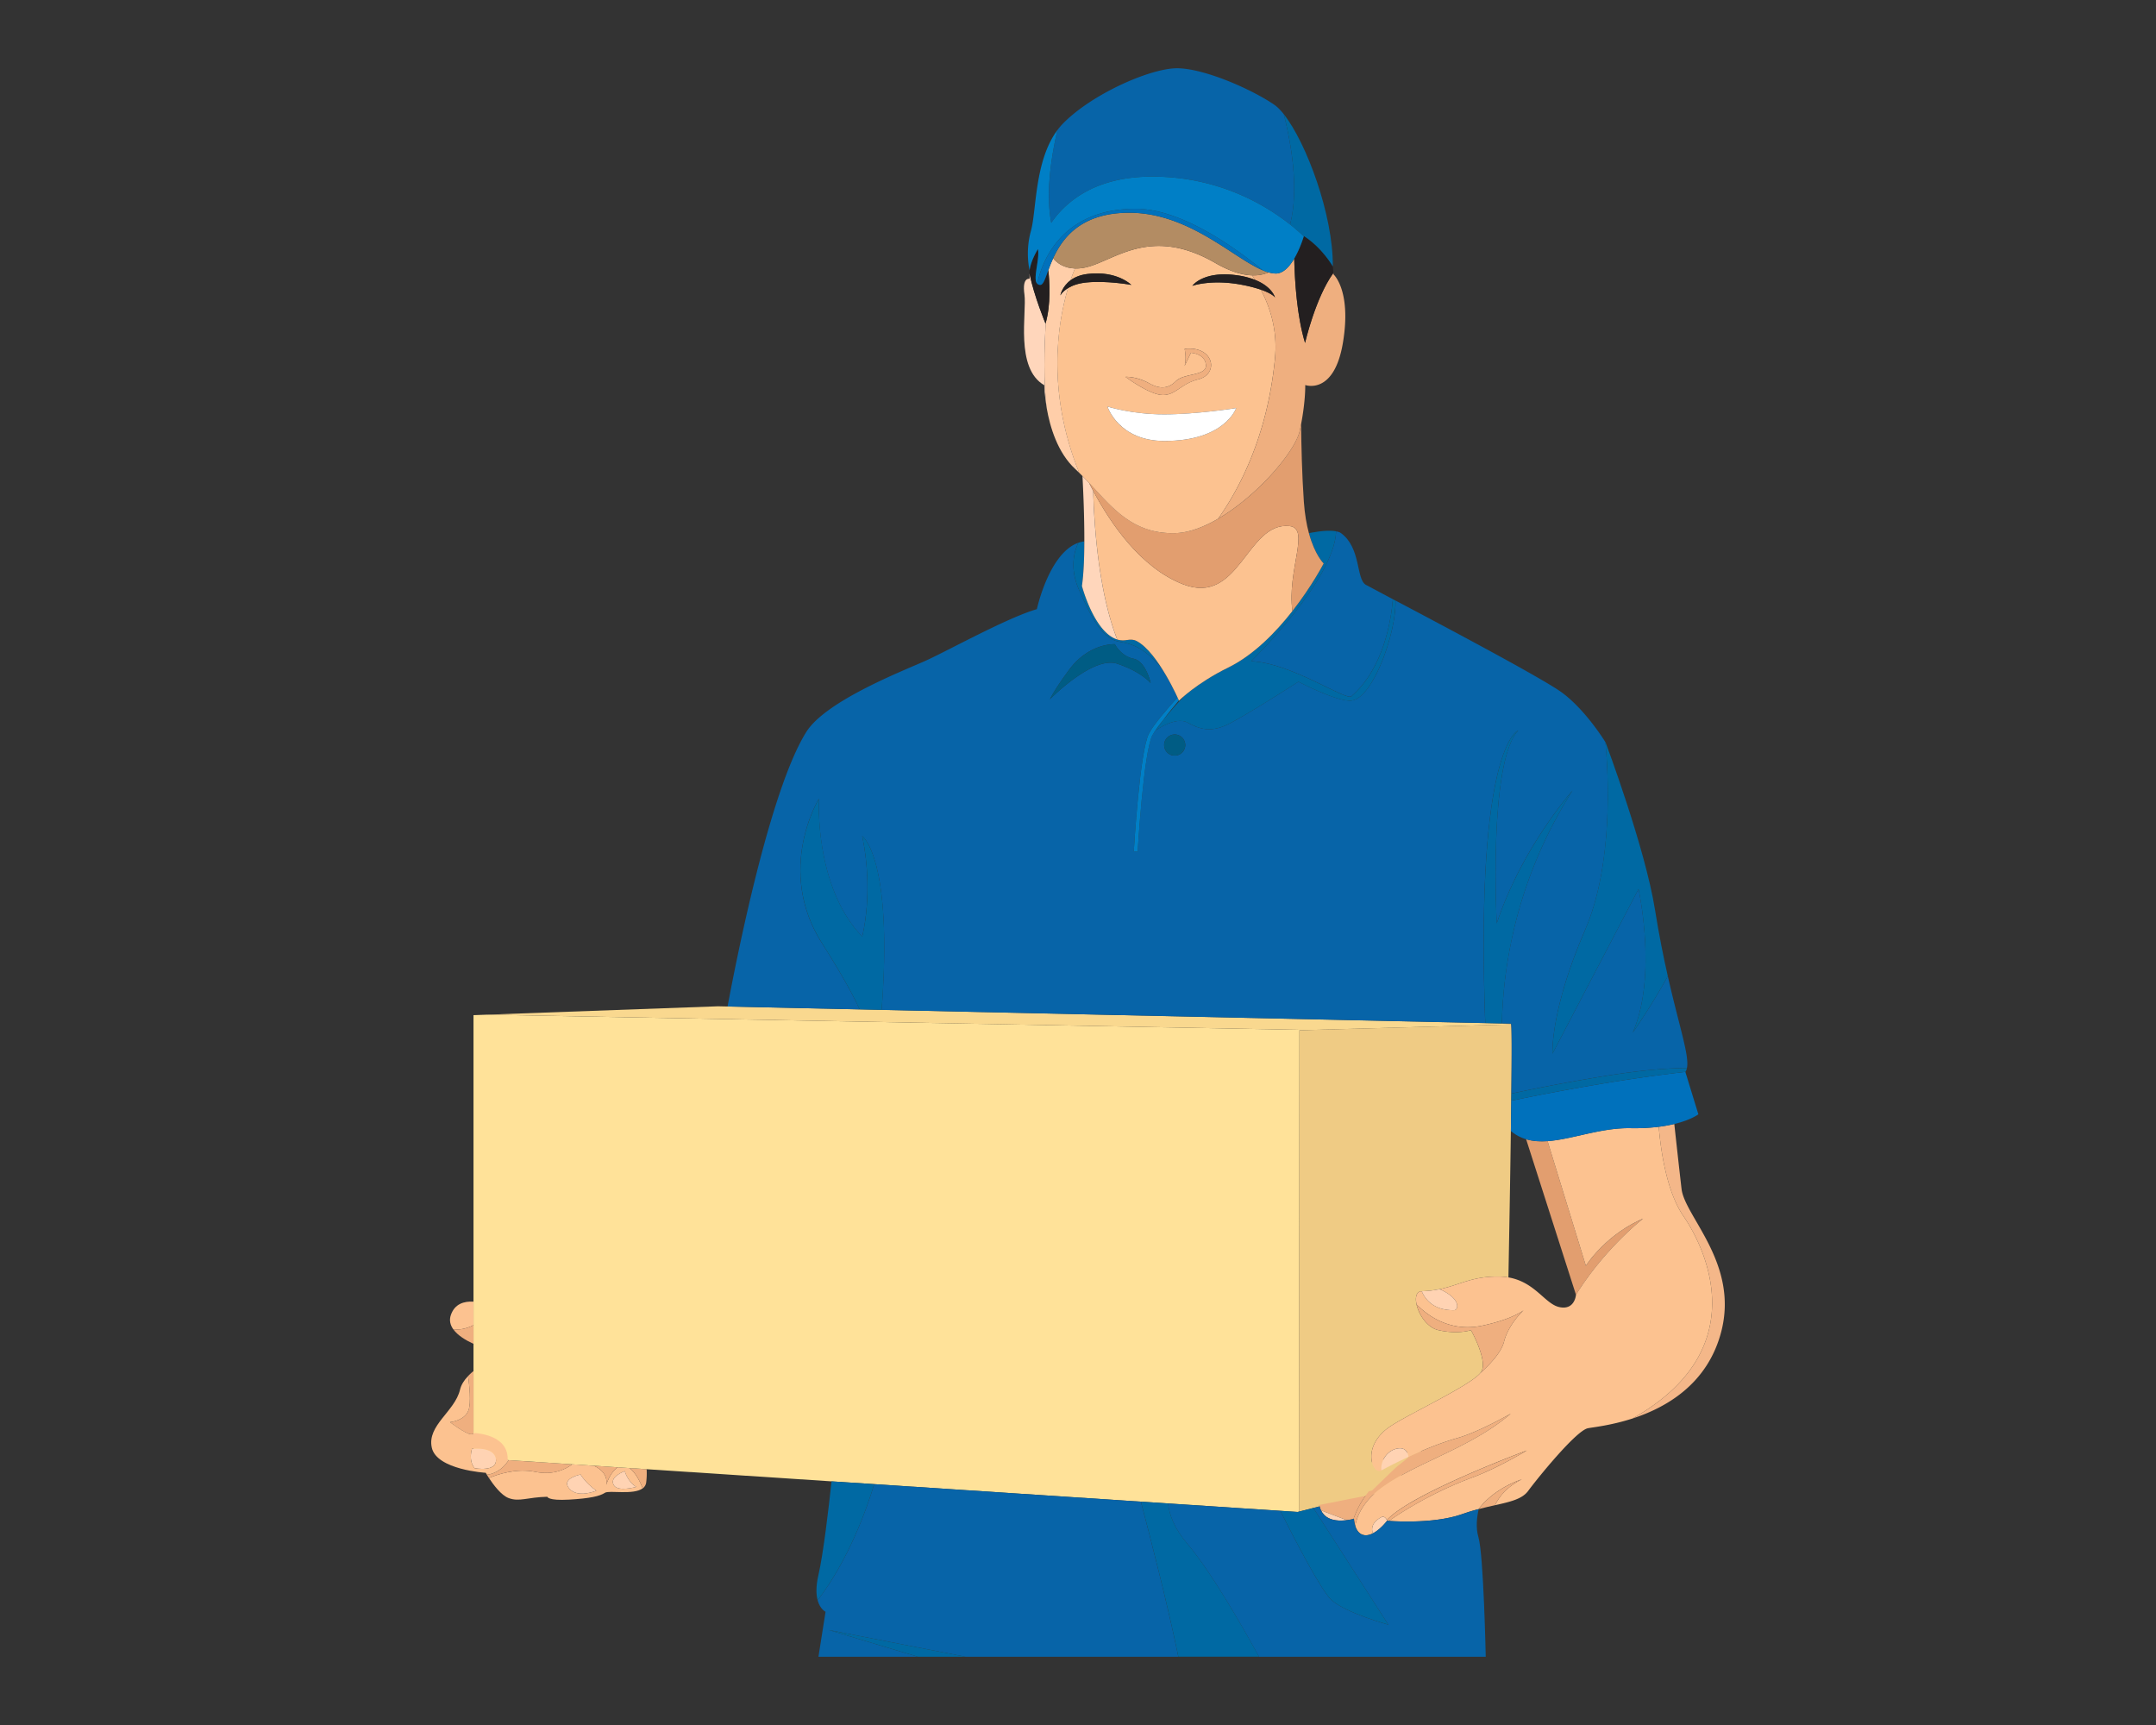 <svg id="Delivery_Man" data-name="Delivery Man" xmlns="http://www.w3.org/2000/svg" viewBox="0 0 5000 4000"><rect x="0" y="0" width="5000" height="4000" fill="#333333" stroke="none"/><defs><style>.cls-1{fill:#fcc290;}.cls-2{fill:#ffd3b3;}.cls-3{fill:#efaf7f;}.cls-4{fill:none;}.cls-5{fill:#e29e6f;}.cls-6{fill:#f4b789;}.cls-7{fill:#efcb84;}.cls-8{fill:#ffe299;}.cls-9{fill:#f9d88f;}.cls-10{fill:#0764a8;}.cls-11{fill:#0069a3;}.cls-12{fill:#0071bc;}.cls-13{fill:#005c84;}.cls-14{fill:#007fc6;}.cls-15{fill:#ffd6bb;}.cls-16{fill:#fff;}.cls-17{fill:#231f20;}.cls-18{fill:#ffcea9;}.cls-19{fill:#b38c63;}</style></defs><path class="cls-1" d="M1460.15,3404.28l-28-1.84c-8.13,6-18.75,17.81-26.37,40.89,0,0,8.31-27.63-28.49-44.49l-50.33-3.3c-13.34,10.15-42.42,26.19-85.45,17.42-43.69-8.91-86.76,5.51-107.56,14.34,10,15.19,28.35,40,45.58,46.46,25.28,9.41,43.15-2,89.79-3,0,0,1,9.41,50,6.65s71.91-8.11,83.57-15.88c9.67-6.45,66.06,5.78,87.56-10.33C1484,3434.44,1474,3415.14,1460.15,3404.28Zm-140.07,47.35c-20-23.48,26.35-32.49,26.35-32.49s12.11,20.5,36.59,37.49C1383,3456.63,1340.15,3475.22,1320.08,3451.63Zm103.65-7.36c-12.36-19.67,25.12-32.95,25.12-32.95s6.52,24.47,26.74,36.54C1475.59,3447.86,1433.53,3459.86,1423.73,3444.27Z"/><path class="cls-1" d="M1098.1,3072.78v-54.47c-21.81-1.28-43.39,4.94-52.41,30.62-4.42,12.6-1.51,23.9,5.79,33.9C1063.4,3083.72,1079.85,3082.22,1098.1,3072.78Z"/><path class="cls-2" d="M1346.43,3419.14s-46.33,9-26.35,32.49,62.94,5,62.94,5C1358.54,3439.64,1346.43,3419.14,1346.43,3419.14Z"/><path class="cls-2" d="M1448.85,3411.32s-37.48,13.28-25.12,32.95c9.8,15.59,51.86,3.59,51.86,3.59C1455.37,3435.79,1448.85,3411.32,1448.85,3411.32Z"/><path class="cls-3" d="M1405.76,3443.33c7.62-23.08,18.24-34.88,26.37-40.89l-54.86-3.6C1414.07,3415.7,1405.76,3443.33,1405.76,3443.33Z"/><path class="cls-3" d="M1241.49,3413c43,8.77,72.11-7.27,85.45-17.42l-147.17-9.66c-16.38,24.52-36.15,32.08-50.59,33.93,1.23,2,2.84,4.57,4.75,7.49C1154.73,3418.47,1197.8,3404.05,1241.49,3413Z"/><path class="cls-3" d="M1498.64,3437.28a171.87,171.87,0,0,0,1-30.4l-39.5-2.6c13.88,10.86,23.84,30.16,30.33,47A19.82,19.82,0,0,0,1498.64,3437.28Z"/><path class="cls-3" d="M1086.23,3270.83c-9.15,23.89-42.7,26.94-42.7,26.94s35.66,26.94,48.33,28c2.61.21,5.93-1,9.53-2.89-1.12-.11-2.22-.2-3.29-.29V3179.26a132.54,132.54,0,0,0-12.63,11.66C1088.34,3211.33,1093,3253.12,1086.23,3270.83Z"/><path class="cls-3" d="M1098.1,3116.18v-43.4c-18.25,9.44-34.7,10.94-46.62,10C1061.31,3096.31,1079.15,3107.45,1098.1,3116.18Z"/><path class="cls-4" d="M3654.86,3002.47c-5.33,8.59-10.54,17.4-15.55,26.47C3653.3,3021.43,3654.82,3003,3654.86,3002.47Z"/><path class="cls-4" d="M3432.81,3184.12c-10.07,9-17.87,15-19.46,16.26C3422,3194.34,3428.73,3188.84,3432.81,3184.12Z"/><path class="cls-5" d="M3539.25,2641.68l115.62,360.76v0c67.09-108,155.68-176.68,155.68-176.68-89.1,38.74-132.68,109.44-132.68,109.44L3589,2646.06C3571.46,2647.28,3554.83,2646.34,3539.25,2641.68Z"/><path class="cls-6" d="M3991.44,3089.2c42-158.74-84.17-268-91.7-332.06-4.21-35.8-11.37-100.6-16.86-150.81a329.27,329.27,0,0,1-36.08,6.46c4.62,54.14,18.12,150.22,57.2,207.08,51.77,75.33,165.32,309.85-118.1,469.44C3863.08,3264.31,3959.34,3210.38,3991.44,3089.2Z"/><path class="cls-3" d="M3060.29,3493.06a47.89,47.89,0,0,0,3.41,9.3l59.73,22.62c4.83-.61,10-1.49,15.54-2.76a210,210,0,0,1,35.57-64.09l-115.37,28.95A59.24,59.24,0,0,0,3060.29,3493.06Z"/><path class="cls-7" d="M3505.29,2386.86c-.16-5.51-.37-9.37-.64-11.42l-469.84,13-21.3.58-1,1116.18,47.73-12.14c-.28-1.12-.48-2.21-.68-3.29l160.18-31.64,81.35-99.81-118.94,33.56c-6.45-23.74,2.63-59.15,44.91-86.25,50.53-32.39,196.29-99.18,209.22-126.59s-24.93-94.57-24.93-94.57-30.07,10.22-75.22,0-69-89.45-39.18-90.3c73.78-2.11,98.46-33.14,172.58-34.06,2.08,0,4.19,0,6.35,0a138.38,138.38,0,0,1,22.32,2c2.16-115.55,4.27-237.08,5.69-339.5C3505.52,2509.28,3506.26,2419.4,3505.29,2386.86Z"/><path class="cls-3" d="M3198.48,3454.31c78.45-61,211.13-94.9,305.06-176.25,0,0-73.27,42.33-124,56.65-38.95,11-79.56,27.85-112.94,43.32.33,2.17-21.35,17.93-27.72,23.5s-56.9,54.72-56.9,54.72l-7.48,1.88a210,210,0,0,0-35.57,64.09c.38-.08.72-.13,1.11-.22a66.93,66.93,0,0,0,2.9,16.43C3145.81,3521.27,3156.72,3486.8,3198.48,3454.31Z"/><path class="cls-1" d="M3904,2819.87c-39.08-56.86-52.58-152.94-57.2-207.08a458.79,458.79,0,0,1-65.32,3.25c-69.25-1.22-135.51,26-192.52,30l88.9,289.17s43.58-70.7,132.68-109.44c0,0-88.59,68.63-155.68,176.68,0,.54-1.56,19-15.55,26.47h0c-5.64,3-13.3,4.28-23.71,1.86-32.94-7.66-55.6-58-117.35-68.69a138.38,138.38,0,0,0-22.32-2c-2.16,0-4.27,0-6.35,0-58.19.72-85.91,20-130.83,29.27,50.59,22.44,43.6,48.56,33.57,48.74-48.64.9-67.89-26.55-75.21-43.95H3297c-12.25.35-15.43,13.93-11.81,30.51,23.48,24.14,76.59,65.66,152.93,49.17,70.81-15,95.45-35.73,95.45-35.73s-35.35,32.21-45.52,72.88c-6.49,26-35.27,55.3-55.24,73.12-4.08,4.72-10.83,10.22-19.46,16.26l-.34.25h0c-46.2,32.15-145.88,79.36-185.9,105-50.53,32.39-53.66,76.64-39.5,98.67,2.93,4.55,7.37,6.63,12.77,7l3.14-1.7c-2.47-19.52,11.12-45,35.88-50.48,21.21-4.69,26.11,11.39,27.24,18.87,33.38-15.47,74-32.31,112.94-43.32,50.69-14.32,124-56.65,124-56.65-93.93,81.35-226.61,115.24-305.06,176.25-41.76,32.49-52.67,67-55.5,84.12,3.07,9.71,9.36,20.33,22.4,21.52,6.18.56,12.5-1.29,18.5-4.36-3.46-9.24-4.14-24.5,19.29-37.36,5.69-3.12,10.14.82,13.41,6.44,54.39-61,324.25-161.15,324.25-161.15s-66.78,40.52-125.41,62.22c-95.21,35.24-167.15,82-194.4,101.06,20.25,1.44,108.55,6.13,170.56-16,12.92-4.61,25.45-8.29,37.45-11.43,37.86-50.21,100.24-69,100.24-69-37.53,18.57-54.56,43.74-62.05,60,35.34-7.89,62.78-14.28,76.49-32.85,22.44-30.4,111.16-139.73,138.51-145.53,10.81-2.3,53.16-6.27,103.68-22.64C4069.32,3129.72,3955.77,2895.2,3904,2819.87Z"/><path class="cls-2" d="M3123.43,3525l-59.73-22.62C3070.69,3516.72,3086.89,3529.62,3123.43,3525Z"/><path class="cls-3" d="M3540.83,3363.52S3271,3463.67,3216.58,3524.67c.36.61.69,1.22,1,1.86l3.42.27c27.25-19,99.19-65.82,194.4-101.06C3474.05,3404,3540.83,3363.52,3540.83,3363.52Z"/><path class="cls-3" d="M3529.27,3430.34s-62.38,18.8-100.24,69l.36-.09c13.34-3.49,26-6.29,37.83-8.93C3474.71,3474.08,3491.74,3448.91,3529.27,3430.34Z"/><path class="cls-3" d="M3438.12,3073.85c-76.34,16.49-129.45-25-152.93-49.17,5.19,23.79,24.39,53.76,51,59.79,35.86,8.12,62.14,3.35,71.46,1,2.42-.6,3.76-1,3.76-1a324.14,324.14,0,0,1,14.15,29.24c9.15,21.59,18.1,49.82,10.78,65.33a23.64,23.64,0,0,1-3.52,5.08c20-17.82,48.75-47.15,55.24-73.12,10.17-40.67,45.52-72.88,45.52-72.88S3508.93,3058.89,3438.12,3073.85Z"/><path class="cls-2" d="M3372.32,3038.12c10-.18,17-26.3-33.57-48.74a236.65,236.65,0,0,1-41.64,4.79C3304.43,3011.57,3323.68,3039,3372.32,3038.12Z"/><path class="cls-2" d="M3239.4,3359.16c-24.76,5.48-38.35,31-35.88,50.48,12.61-6.82,35.33-18.73,63.12-31.61C3265.51,3370.55,3260.61,3354.47,3239.4,3359.16Z"/><path class="cls-2" d="M3216.58,3524.67c-3.27-5.62-7.72-9.56-13.41-6.44-23.43,12.86-22.75,28.12-19.29,37.36,10-5.14,19.15-13.69,25.22-20.21,4.73-5.07,7.63-8.92,7.63-8.92l.87.07C3217.27,3525.89,3216.94,3525.28,3216.58,3524.67Z"/><polygon class="cls-8" points="3034.81 2388.44 1129.43 2352.85 1098.1 2353.99 1098.1 3018.31 1098.1 3116.18 1098.1 3179.26 1098.1 3380.52 1499.65 3406.88 1928.44 3435.02 3009.48 3505.98 3012.56 3505.2 3013.51 2389.03 3034.81 2388.44"/><path class="cls-2" d="M1094.54,3359.53s-9.08,26.87,6.17,45c0,0,52.3,9.81,49.39-20.7S1094.54,3359.53,1094.54,3359.53Z"/><path class="cls-1" d="M1179.77,3385.88l-2.36-.16c1.8-47.95-46-60-76-62.88-3.6,1.93-6.92,3.1-9.53,2.89-12.67-1-48.33-28-48.33-28s33.55-3.05,42.7-26.94c6.79-17.71,2.11-59.5-.76-79.91-9,9.45-15.91,20-18.67,31.6-12.09,50.77-76.73,82.53-65.49,134.23s125.14,58.45,125.14,58.45,1,1.73,2.73,4.61C1143.62,3418,1163.39,3410.4,1179.77,3385.88Zm-79.06,18.68c-15.25-18.16-6.17-45-6.17-45s52.66-6.18,55.56,24.33S1100.71,3404.56,1100.71,3404.56Z"/><path class="cls-9" d="M3504.65,2375.44c-.14-1.13-.31-1.78-.48-1.78-7,0-1608.44-35.15-1816.81-39.73l-22.32-.49-535.61,19.41,1905.38,35.59Z"/><path class="cls-10" d="M3087.6,3710c-23.27-21.24-83.87-137.82-118.52-206.65l-260.16-17.08c2.58,25.4,14,57.5,45,94,55.4,65.09,128.61,193.55,165.84,261.48h525.81s-4.86-237-16.93-277.26c-6.69-22.31-3.49-47.32.7-65.17-12.11,3.16-24.77,6.87-37.81,11.52-70.44,25.16-174.85,15.68-174.85,15.68s-26.79,35.72-51.35,33.49-25.3-37.95-25.3-37.95c-57.71,13.49-75-9.68-79.79-28.94l-14.39,3.66,173.89,270.64S3121,3740.49,3087.6,3710Z"/><path class="cls-10" d="M2027.38,3441.52c-18.06,59.62-59.5,175.62-131.19,269.32,5.72,21,18.37,26.53,18.37,26.53l-16.5,104.32h230.28l-206.26-62,316.69,62h493.89c-24.15-118.66-67.4-285.82-86.86-359.58Z"/><path class="cls-11" d="M2969.08,3503.33c34.65,68.83,95.25,185.41,118.52,206.65,33.41,30.51,132.19,57.38,132.19,57.38L3045.9,3496.72l-36.42,9.26Z"/><path class="cls-11" d="M2754,3580.21c-31-36.46-42.47-68.56-45-94l-63.12-4.14c19.46,73.76,62.71,240.92,86.86,359.58h187.15C2882.58,3773.76,2809.37,3645.3,2754,3580.21Z"/><path class="cls-11" d="M1928.44,3435c-6.53,60.84-18.93,167.65-30.38,217-6.28,27.08-5.38,45.9-1.87,58.84,71.69-93.7,113.13-209.7,131.19-269.32Z"/><polygon class="cls-11" points="2128.34 3841.69 2238.77 3841.69 1922.08 3779.71 2128.34 3841.69"/><path class="cls-4" d="M3504.17,2373.66c-.46,0-7.83-.15-21.14-.44-2.26,101.16,11.31,165.19,11.31,165.19s3.72-.86,10.68-2.4C3506.07,2438.82,3506.07,2373.66,3504.17,2373.66Z"/><path class="cls-4" d="M2728.79,1596.84a462.54,462.54,0,0,0-35.36-48.27c17.59,27.41,31.33,55.67,37.37,68.71,6.1-6.68,12-13,17.38-18.74Z"/><path class="cls-10" d="M3521,1693.68c-69.73,74.57-49.88,447.42-49.88,447.42,58.11-175.77,175.77-308,175.77-308-129.56,203.76-160.82,405-163.84,540.08,13.31.29,20.68.44,21.14.44,1.9,0,1.9,65.16.85,162.35,27.75-6.13,108-23.18,218.85-41.18,107.48-17.45,169.58-18.23,188.23-18,6.16-28.53-17.52-94.94-44.26-213.24-39.36,71.46-81.51,131.21-81.51,131.21,58.11-131.71,13.56-333.15,13.56-333.15l-199.5,381.57s-5.81-98.78,75.54-286.66c65.84-152.06,54.13-361.2,47.27-435.42-5.15-8.31-47.68-75.61-100.22-114.68-42.56-31.65-269.67-152-386.7-213.84,2.28,73.22-52.07,228-102.92,232-33.44,2.65-122.14-43.85-122.14-43.85S2876,1668,2841.13,1682.67s-58.59,8.59-86.68-6.9-74.08,17.91-74.08,17.91c5.45-8.14,11.15-16.13,16.86-23.81-10.75,13.4-19.76,25.85-24.77,35.34-20.37,38.65-34,267.28-34.11,269.58l-8.94-.52c.56-9.5,13.86-232.89,35.13-273.23,11.21-21.27,40.6-55.63,66.26-83.76-6-13-19.78-41.3-37.37-68.71-57.46-67.65-92.56-54.16-113.3-65.67-24.69-13.7-43.09-36.17-78-115.58-21.21-48.33-12-86.3-1.52-108.65-68.08,24.06-96,153.92-96,153.92-67.06,18.94-207.39,96.79-258.15,119.63s-231,92.49-276.56,165.06c-84.75,134.88-162,526.32-182.63,636.65l306.2,6.72c-8.59-19.41-31.6-66-87-153.06-108.95-171.26-7.26-335.57-7.26-335.57s-11.62,203.38,100.23,319.59c0,0,27.6-101.38,0-233,0,0,72.13,49.55,45.14,403.16,456.36,10,1187.45,26,1399.82,30.63C3420.85,1727.77,3521,1693.68,3521,1693.68Zm-1086.11-72.15s9.58-21.11,44.06-67.79c46.85-63.43,106.53-60,106.53-60s14,27.84,43.1,33.65S2668.5,1584,2668.5,1584s-21.06-26.15-77.6-45S2434.87,1621.53,2434.87,1621.53Zm289.38,130.62a24.52,24.52,0,1,1,24.51-24.51A24.51,24.51,0,0,1,2724.25,1752.15Z"/><path class="cls-12" d="M3908.54,2485.65l0,0c-164.58,18.29-340.89,53.64-403.73,66.81-.25,22.07-.56,45.55-.9,70.18a98,98,0,0,0,35.31,19.07c66.33,19.84,151.74-27.23,242.23-25.64,43.67.77,76.94-3.8,101.4-9.71,39.34-9.5,55.86-22.5,55.86-22.5Z"/><path class="cls-10" d="M2901.66,1533.16c94.42,4.36,219.62,92.47,232.42,81.35,74.94-65.06,92.17-177,96.13-225.06-33.89-17.92-57.46-30.38-62.68-33.36-23-13.12-10.66-85.28-57.41-119.73-2.86-2.12-6.82-3.53-11.42-4.42C3094.15,1346.75,2901.66,1533.16,2901.66,1533.16Z"/><path class="cls-11" d="M3035.51,1236.36c14,51.4,34.24,70.18,34.24,70.18s-92,178-221.54,241.52c-50.2,24.62-85,51.37-102.07,65.85-15.72,17-34,37.37-48.91,56-5.71,7.68-11.41,15.67-16.86,23.81,0,0,46-33.41,74.08-17.91s51.81,21.56,86.68,6.9,170.09-101.81,170.09-101.81,88.7,46.5,122.14,43.85c50.85-4,105.2-158.83,102.92-232l-6.07-3.21c-4,48.08-21.19,160-96.13,225.06-12.8,11.12-138-77-232.42-81.35,0,0,192.49-186.41,197-301.22C3075.43,1227.41,3035.61,1236.33,3035.51,1236.36Z"/><path class="cls-11" d="M2502.17,1367.32c34.87,79.41,53.27,101.88,78,115.58,20.74,11.51,55.84-2,113.3,65.67-16.73-26.06-36.95-51.36-57.38-62.07-18.29-9.6-28.2,6.47-54.7-7.69-47.51-25.39-72.25-120.14-72.25-120.14,4-26.66,5.46-64.35,5.58-103.33a66.58,66.58,0,0,0-14,3.33C2490.18,1281,2481,1319,2502.17,1367.32Z"/><path class="cls-13" d="M2668.5,1584s-10.89-50.85-39.94-56.66-43.1-33.65-43.1-33.65-59.68-3.39-106.53,60c-34.48,46.68-44.06,67.79-44.06,67.79s99.49-101.44,156-82.56S2668.5,1584,2668.5,1584Z"/><path class="cls-11" d="M3646.87,1833.14s-117.66,132.19-175.77,308c0,0-19.85-372.85,49.88-447.42,0,0-100.13,34.09-76.47,678.72l38.52.82C3486.05,2238.17,3517.31,2036.9,3646.87,1833.14Z"/><path class="cls-11" d="M3912.1,2476.87c-18.65-.27-80.75.51-188.23,18-110.89,18-191.1,35.05-218.85,41.18-.05,5.37-.11,10.86-.18,16.42,62.84-13.17,239.15-48.52,403.73-66.81A24,24,0,0,0,3912.1,2476.87Z"/><path class="cls-11" d="M1999.55,1938.61c27.6,131.62,0,233,0,233C1887.7,2055.4,1899.32,1852,1899.32,1852s-101.69,164.31,7.26,335.57c55.38,87,78.39,133.65,87,153.06l51.13,1.12C2071.68,1988.16,1999.55,1938.61,1999.55,1938.61Z"/><circle class="cls-13" cx="2724.25" cy="1727.64" r="24.51" transform="translate(-423.71 2432.35) rotate(-45)"/><path class="cls-14" d="M2730.8,1617.28c-25.66,28.13-55.05,62.49-66.26,83.76-21.27,40.34-34.57,263.73-35.13,273.23l8.94.52c.14-2.3,13.74-230.93,34.11-269.58,5-9.49,14-21.94,24.77-35.34,13-17.51,26.15-33.39,36.71-45.64C2733.53,1623.28,2732.47,1620.88,2730.8,1617.28Z"/><path class="cls-11" d="M3675.93,2156.6c-81.35,187.88-75.54,286.66-75.54,286.66l199.5-381.57s44.55,201.44-13.56,333.15c0,0,42.15-59.75,81.51-131.21-9.92-43.87-20.26-94.85-29.64-153.69-23.09-144.87-114.48-387.9-114.48-387.9l-.52-.86C3730.06,1795.4,3741.77,2004.54,3675.93,2156.6Z"/><path class="cls-1" d="M2990.36,1219.79c-99.69-10-115.34,186.26-247,134.94-97.51-38-167.45-140.12-208.1-216.59,2.4,86.67,13.1,235.62,55.68,344.76,19.66,6.3,29.24-4.75,45.15,3.6,49.65,26,98.1,138.21,98.1,138.21s40.6-40.63,114.06-76.65c59.28-29.07,110.68-82.09,149-131.07C2984.33,1322,3039.68,1224.73,2990.36,1219.79Z"/><path class="cls-15" d="M2525.78,1119.84c-5.07-5.41-10.2-10.8-15.44-16.11,1.7,31.45,4.53,93,4.34,151.61-.12,39-1.57,76.67-5.58,103.33,0,0,24.74,94.75,72.25,120.14a57,57,0,0,0,9.55,4.09c-42.58-109.14-53.28-258.09-55.68-344.76Q2530.19,1128.69,2525.78,1119.84Z"/><path class="cls-5" d="M3035.51,1236.36c-5.27-19.37-9.65-43.34-11.71-72.73-4.37-62.18-5.89-132.21-6.39-180.19-1,5.09-2,10.29-3.19,15.71-14,64.55-172.59,234.33-289,237.14-92.24,2.22-139.6-51.87-190.17-106.54q-4.58-5-9.22-9.91,4.42,8.84,9.44,18.3c40.65,76.47,110.59,178.59,208.1,216.59,131.7,51.32,147.35-144.91,247-134.94,49.32,4.94-6,102.17,6.87,197.2,45.45-58.07,72.52-110.45,72.52-110.45S3049.49,1287.76,3035.51,1236.36Z"/><path class="cls-1" d="M2923.91,671.68a321.74,321.74,0,0,0-42.59-11c-71.18-14-116.21,2.11-116.21,2.11s25.42-35.94,104.95-24.25a178.15,178.15,0,0,1,40.73,10.54c-2.28-3.6-4.62-7.13-7-10.61-22.54-.7-50.49-8.54-85-28.46-154.7-89.43-237.51-1.45-305.06,10.9a98.68,98.68,0,0,1-20.78,1.66c-2.51,5.88-6.21,15.15-10.39,27.47,9.22-6.86,21.94-12.61,39.42-14.73,68.75-8.35,101.67,25.37,101.67,25.37s-56.17-10.42-104.1-5.63c-19.73,2-33.4,7.4-42.74,13.11-23.49,79-50.91,238.65,26,428.21q3.77,3.66,7.45,7.38c61.24,62,107.86,135.14,214.83,132.56,31.42-.76,65.9-13.73,99.78-33.45,47.54-66.77,114.51-190.17,131.91-372C2962.67,770.07,2947.82,716.75,2923.91,671.68Zm-259.4,216.86c23.29,12.94,43.22,14.53,62.46-4.72s72-11.37,69.73-37.77-34.86-28-34.86-28l-14.61,30.5c5-19.24,0-39.58,0-39.58,68-8,81.07,58.47,31.31,70.82-39.9,9.9-51.2,36.19-81.71,36.19s-86.68-42.13-86.68-42.13S2635.09,872.2,2664.51,888.54Zm35.95,134c-106.77,0-132.19-79.9-132.19-79.9s55.2,18.16,131.47,18.16,167.05-14.52,167.05-14.52S2841.37,1022.55,2700.46,1022.55Z"/><path class="cls-16" d="M2568.27,942.65s25.42,79.9,132.19,79.9c140.91,0,166.33-76.26,166.33-76.26s-90.79,14.52-167.05,14.52S2568.27,942.65,2568.27,942.65Z"/><path class="cls-3" d="M2778.54,879.83c49.76-12.35,36.68-78.81-31.31-70.82,0,0,5,20.34,0,39.58l14.61-30.5s32.58,1.56,34.86,28-50.48,18.52-69.73,37.77-39.17,17.66-62.46,4.72c-29.42-16.34-54.36-14.65-54.36-14.65S2666.32,916,2696.83,916,2738.64,889.73,2778.54,879.83Z"/><path class="cls-3" d="M3014.22,999.15c1.18-5.42,2.22-10.62,3.19-15.71C3028,928,3027,892.82,3027,892.82s66.89,24.51,87.37-98c20.31-121.48-21.82-158.61-21.82-158.61s0-1.22-.18-3.32c-42,58-65.76,162.31-65.76,162.31-18.78-61.36-23.91-143.36-25.14-195.5-10.87,18.39-25.3,34.57-42.48,34.57a63.78,63.78,0,0,1-16.89-2.62c-10.54,4.51-23.2,7.25-38.28,6.79,2.37,3.48,4.71,7,7,10.61,40,16.09,46.07,40.83,46.07,40.83s-4.89-8.55-33-18.21c23.91,45.07,38.76,98.39,33,159.12-17.4,181.87-84.37,305.27-131.91,372C2916.66,1149.47,3004,1046.29,3014.22,999.15Z"/><path class="cls-17" d="M3092.35,632.9c-.2-3.19-.61-8.48-1.39-15h0s-23.47-42.27-67.05-70.57c0,0-8.13,28.11-22.46,52.37,1.23,52.14,6.36,134.14,25.14,195.5C3026.59,795.21,3050.38,690.94,3092.35,632.9Z"/><path class="cls-17" d="M2910.79,649.06a178.15,178.15,0,0,0-40.73-10.54c-79.53-11.69-104.95,24.25-104.95,24.25s45-16.09,116.21-2.11a321.74,321.74,0,0,1,42.59,11c28.06,9.66,33,18.21,33,18.21S2950.75,665.15,2910.79,649.06Z"/><path class="cls-18" d="M2476.87,668.14c-13.36,8.17-17.79,16.91-17.79,16.91s3.56-20.15,23.54-35c4.18-12.32,7.88-21.59,10.39-27.47-24.94-.72-40.92-12.13-50.69-23.51-4.51,9.86-8.11,19.28-11.18,27.66,3,26.45,6.28,78.66-6.16,122.67-3,54.68-5.58,138.55,2.5,197.28,7.59,43.34,25.2,103.22,66.16,140.9,3.14,2.89,6.21,5.83,9.25,8.8C2426,906.79,2453.38,747.11,2476.87,668.14Z"/><path class="cls-19" d="M2865.29,590.46c-63.73-41.38-145.81-97.14-246.5-97.14-89.65,0-135.26,37.73-161,77.36A219.73,219.73,0,0,0,2442.32,599c9.77,11.38,25.75,22.79,50.69,23.51a98.68,98.68,0,0,0,20.78-1.66c67.55-12.35,150.36-100.33,305.06-10.9,34.46,19.92,62.41,27.76,85,28.46,15.08.46,27.74-2.28,38.28-6.79C2920.4,625.65,2894.83,609.64,2865.29,590.46Z"/><path class="cls-17" d="M2522,635.29c-17.48,2.12-30.2,7.87-39.42,14.73-20,14.88-23.54,35-23.54,35s4.43-8.74,17.79-16.91c9.34-5.71,23-11.15,42.74-13.11,47.93-4.79,104.1,5.63,104.1,5.63S2590.79,626.94,2522,635.29Z"/><path class="cls-15" d="M2387.6,634.42c-.06,3.93,0,7.92.19,12.07,0,0-17.9-4.75-12,36.35s-22.51,171.25,46,210.39c0,0,.32,22.51,5.73,53.42-8.08-58.73-5.54-142.6-2.5-197.28-.1.35-.18.7-.28,1C2424.7,750.42,2398.14,686.62,2387.6,634.42Z"/><path class="cls-17" d="M2431.14,626.7c-4.71,12.87-8.22,23.27-12,29-2.06,3.16-4.18,4.94-6.63,4.94-12,0-11.91-14.18-9.58-31.68s6.93-38.16,4.16-51.45c0,0-13.34,21.28-18.09,42.59-.48,2.17-.91,4.34-1.19,6.49-.15,2.55-.2,5.17-.25,7.81,10.54,52.2,37.1,116,37.1,116,.1-.35.18-.7.28-1C2437.42,705.36,2434.09,653.15,2431.14,626.7Z"/><path class="cls-12" d="M2405.42,657.87a9.25,9.25,0,0,0,7.13,2.79c23.88,0,17.43-167.34,206.24-167.34,138.36,0,241.58,105.24,310.32,133.81-65.16-53.49-190-143-295.23-143C2456.13,484.1,2414.31,615.36,2405.42,657.87Z"/><path class="cls-10" d="M2438,516.62c35-50.61,103.32-107.14,234.12-107.14,152.45,0,261.4,64.86,319.7,111.08,22-84.82,1-194.65-14.53-255.71-7.69-9.69-15.15-17.2-22.16-22-54.61-37.27-164.13-84.56-225.57-84.56s-196.24,59-263.94,127.72a152.07,152.07,0,0,0-13.37,15.68C2438.11,362.53,2424.6,447.85,2438,516.62Z"/><path class="cls-11" d="M2991.84,520.56c13.24,10.5,23.89,20,31.82,27.63.16-.53.25-.85.25-.85,43.58,28.3,67.05,70.57,67.05,70.57h0c1-119.38-61.45-287.24-113.65-353C2992.82,325.91,3013.83,435.74,2991.84,520.56Z"/><path class="cls-14" d="M2991.84,520.56c-58.3-46.22-167.25-111.08-319.7-111.08C2541.34,409.48,2473,466,2438,516.62c-13.42-68.77.09-154.09,14.25-214.91-53.4,71.35-48.4,187.17-61.35,233.5-14,49.91-3.11,91.62-3.11,91.62s0-.15,0-.22c3.05-23.25,19.28-49.08,19.28-49.08.09.44.15.9.22,1.34,2.61,15.61-3.82,40.32-5.3,58.51-.74,9.16-.21,16.66,3.37,20.49,8.89-42.51,50.71-173.77,228.46-173.77,105.28,0,230.07,89.54,295.23,143,10.79,4.49,20.76,7.15,29.86,7.15,22.23,0,39.88-27.08,51.13-51a277.72,277.72,0,0,0,13.56-35.09C3015.73,540.6,3005.08,531.06,2991.84,520.56Z"/></svg>